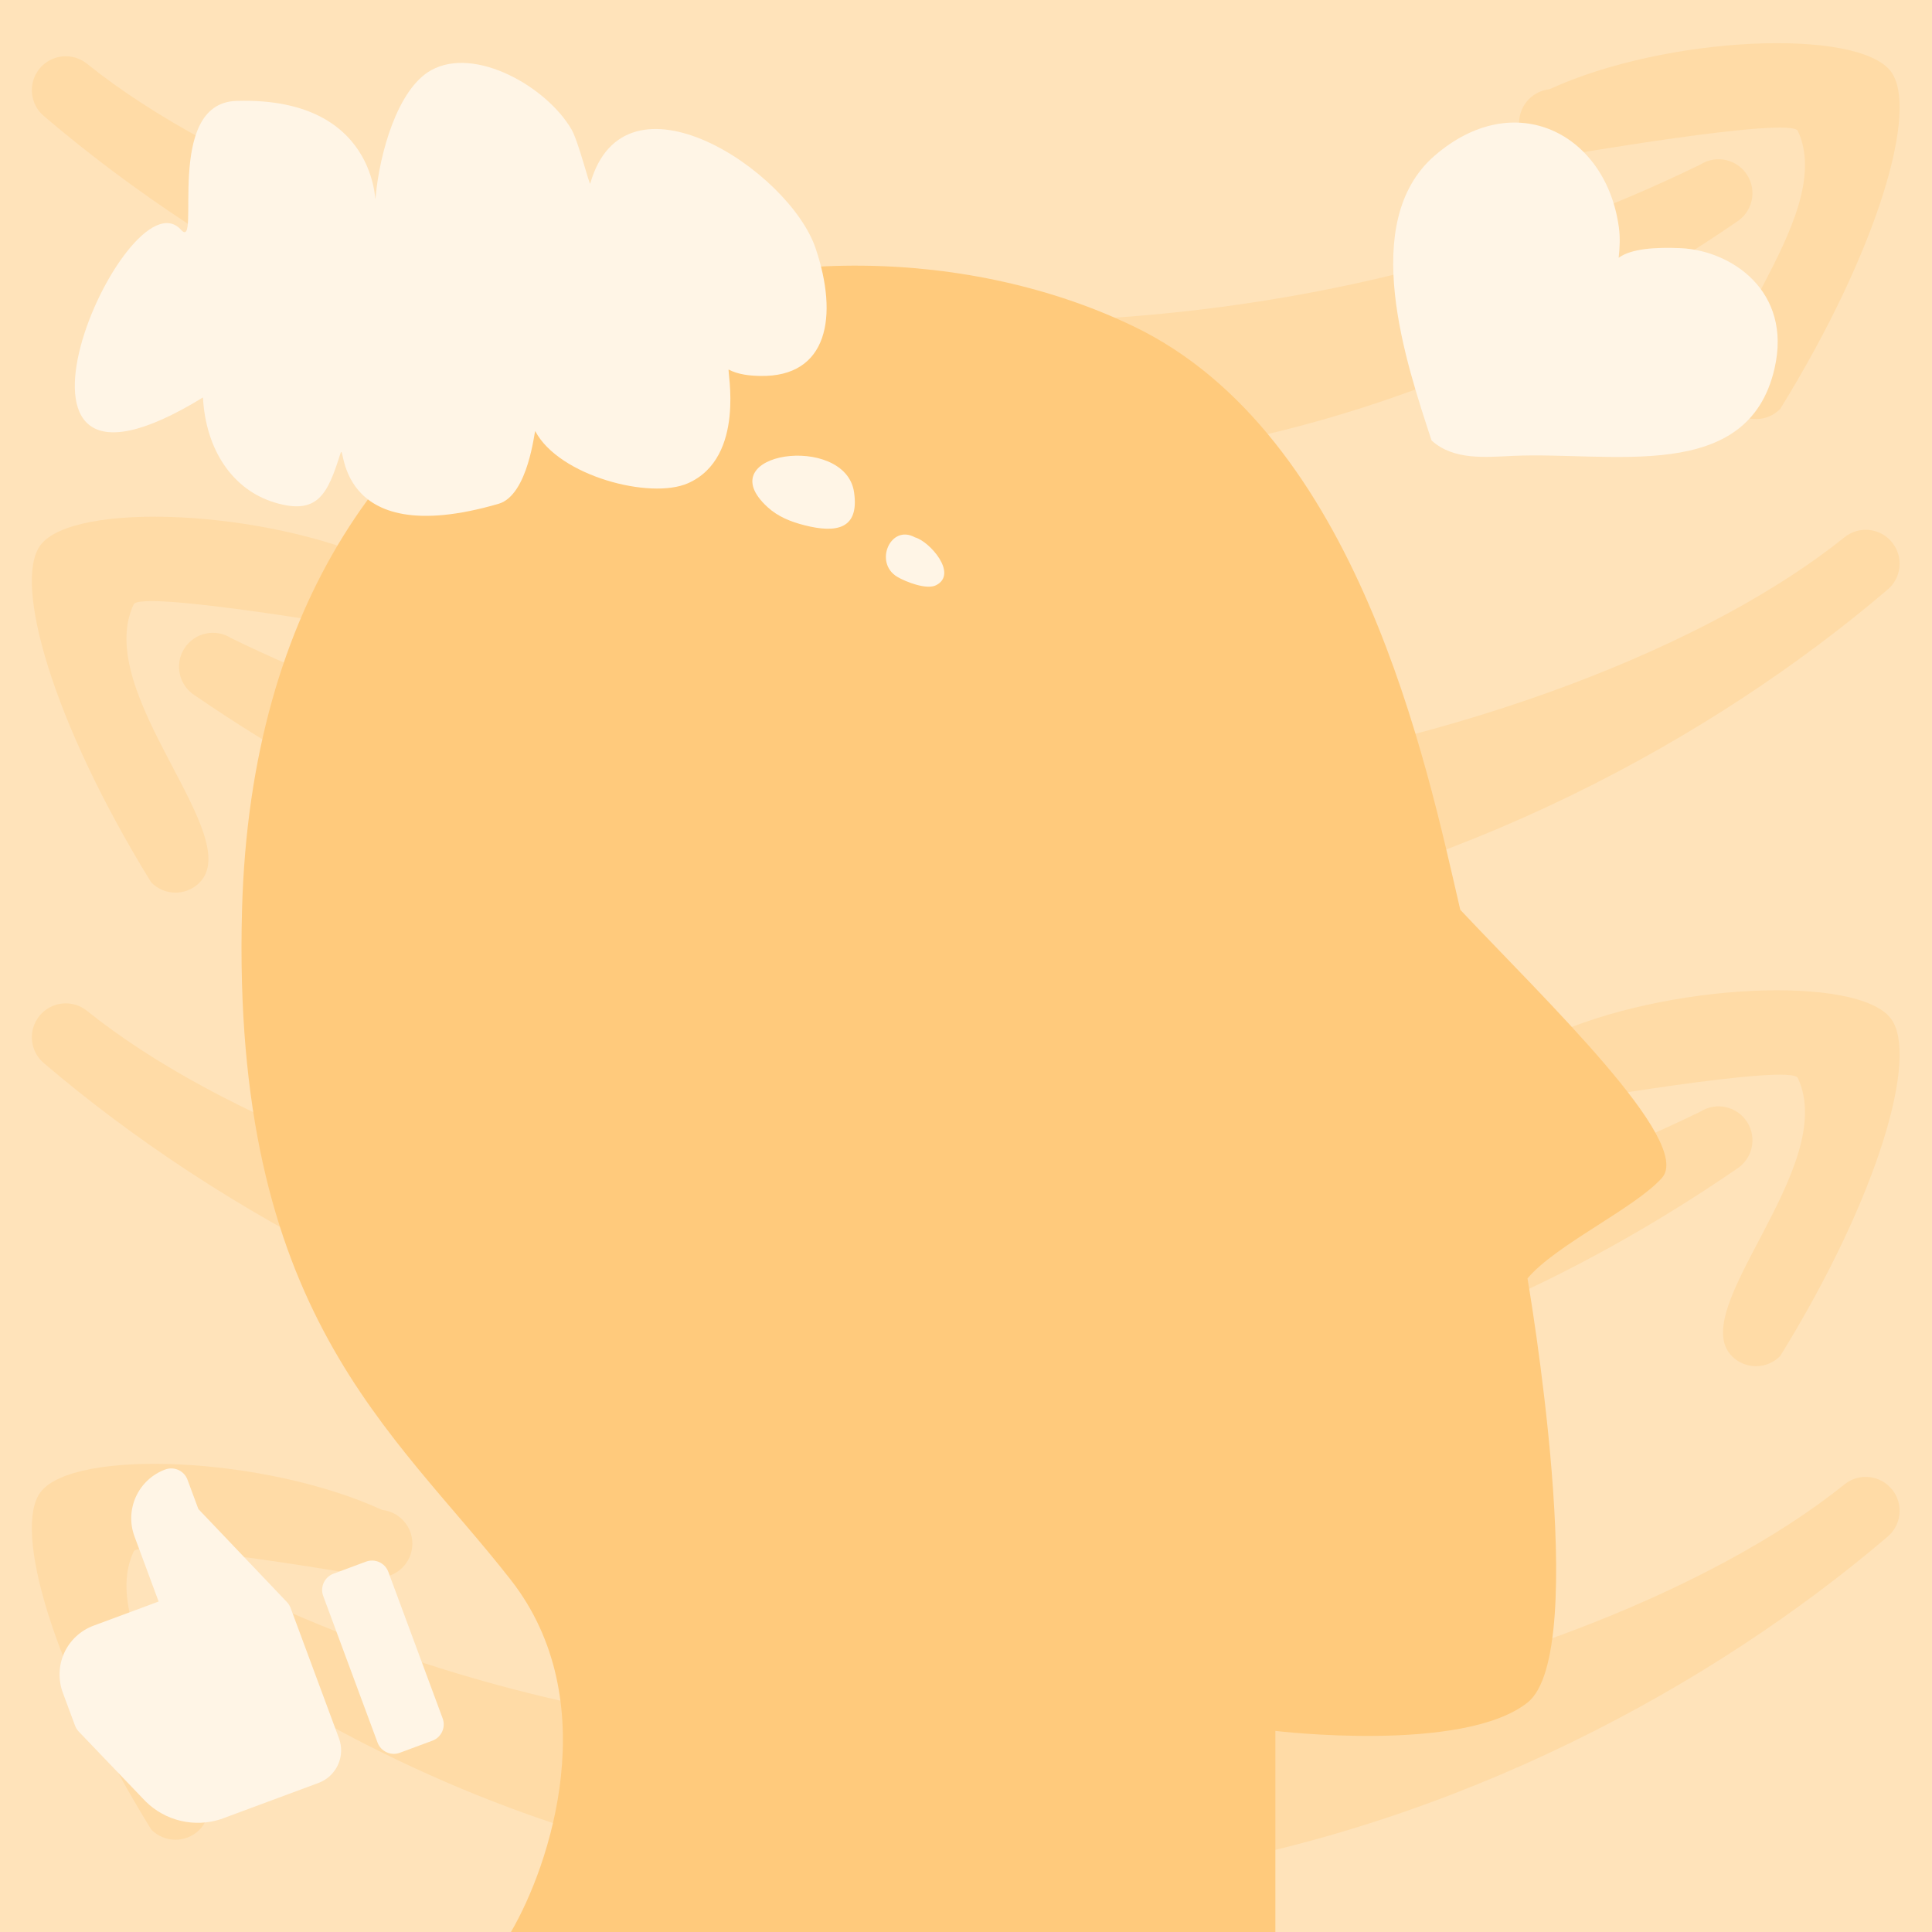 <svg xmlns="http://www.w3.org/2000/svg" width="80" height="80" viewBox="0 0 80 80" fill="none"><rect x="0" y="0" width="80" height="80" fill="#333333" stroke="none"/><g clip-path="url(#clip0_27047_1732)"><rect width="80" height="80" fill="#FFE3BA"></rect><path fill-rule="evenodd" clip-rule="evenodd" d="M1.629 2.853C2.115 2.249 2.999 2.153 3.603 2.64C14.416 11.344 44.55 19.431 70.409 6.813C71.064 6.398 71.931 6.591 72.347 7.246C72.763 7.901 72.569 8.768 71.914 9.184C44.161 28.224 16.145 17.018 1.842 4.827C1.238 4.341 1.143 3.457 1.629 2.853Z" fill="#FFDBA6"></path><path fill-rule="evenodd" clip-rule="evenodd" d="M78.303 2.967C79.448 4.504 77.813 10.292 73.717 16.93C73.175 17.485 72.287 17.496 71.731 16.955C69.748 15.021 76.167 9.11 74.444 5.42C74.154 4.798 64.458 6.488 64.458 6.488C63.687 6.572 62.994 6.015 62.911 5.244C62.827 4.473 63.384 3.78 64.155 3.697C68.996 1.472 76.944 1.142 78.303 2.967Z" fill="#FFDBA6"></path><path fill-rule="evenodd" clip-rule="evenodd" d="M78.349 22.462C77.863 21.858 76.979 21.762 76.375 22.248C65.561 30.953 35.427 39.039 9.568 26.422C8.914 26.006 8.046 26.2 7.631 26.855C7.215 27.509 7.409 28.377 8.064 28.793C35.816 47.833 63.832 36.627 78.135 24.436C78.74 23.949 78.835 23.066 78.349 22.462Z" fill="#FFDBA6"></path><path fill-rule="evenodd" clip-rule="evenodd" d="M1.674 22.576C0.53 24.113 2.165 29.901 6.261 36.538C6.802 37.093 7.691 37.105 8.246 36.564C10.23 34.63 3.811 28.719 5.533 25.028C5.823 24.407 15.52 26.097 15.52 26.097C16.29 26.181 16.983 25.623 17.067 24.853C17.151 24.082 16.593 23.389 15.823 23.305C10.981 21.081 3.034 20.75 1.674 22.576Z" fill="#FFDBA6"></path><path fill-rule="evenodd" clip-rule="evenodd" d="M1.629 42.07C2.115 41.466 2.999 41.371 3.603 41.857C14.416 50.561 44.55 58.648 70.409 46.03C71.064 45.615 71.931 45.809 72.347 46.463C72.763 47.118 72.569 47.986 71.914 48.401C44.161 67.442 16.145 56.235 1.842 44.044C1.238 43.558 1.143 42.674 1.629 42.07Z" fill="#FFDBA6"></path><path fill-rule="evenodd" clip-rule="evenodd" d="M78.303 42.184C79.448 43.721 77.813 49.51 73.717 56.147C73.175 56.702 72.287 56.714 71.731 56.172C69.748 54.239 76.167 48.327 74.444 44.637C74.154 44.016 64.458 45.706 64.458 45.706C63.687 45.789 62.994 45.232 62.911 44.461C62.827 43.69 63.384 42.998 64.155 42.914C68.996 40.69 76.944 40.359 78.303 42.184Z" fill="#FFDBA6"></path><path fill-rule="evenodd" clip-rule="evenodd" d="M78.349 61.679C77.863 61.075 76.979 60.979 76.375 61.466C65.561 70.17 35.427 78.257 9.568 65.639C8.914 65.224 8.046 65.417 7.631 66.072C7.215 66.727 7.409 67.594 8.064 68.01C35.816 87.05 63.832 75.844 78.135 63.653C78.74 63.167 78.835 62.283 78.349 61.679Z" fill="#FFDBA6"></path><path fill-rule="evenodd" clip-rule="evenodd" d="M1.674 61.793C0.53 63.33 2.165 69.118 6.261 75.755C6.802 76.311 7.691 76.322 8.246 75.781C10.23 73.847 3.811 67.936 5.533 64.246C5.823 63.624 15.52 65.314 15.52 65.314C16.29 65.398 16.983 64.841 17.067 64.07C17.151 63.299 16.593 62.606 15.823 62.523C10.981 60.298 3.034 59.968 1.674 61.793Z" fill="#FFDBA6"></path><path d="M49.482 -2.883C48.63 -3.413 47.226 -2.56 46.791 -3.721C46.248 -5.172 46.94 -5.218 45.605 -6.348C44.27 -7.479 43.047 -6.387 41.581 -7.433C40.124 -8.473 41.217 -10.18 39.22 -10.816C38.042 -11.382 37.002 -9.465 35.384 -10.457C33.766 -11.45 34.805 -13.181 33.783 -13.482C32.762 -13.783 32.706 -12.453 31.177 -12.838" stroke="#FBF7FE" stroke-width="1.54"></path><path d="M52.811 71.673V80H21.157C22.781 77.224 25.054 70.424 21.157 65.428C16.285 59.182 9.569 54.377 10.022 37.671C10.718 11.996 33.74 7.175 46.929 13.508C56.255 17.986 59.075 31.657 60.466 37.671C63.946 41.372 70.141 47.282 68.818 48.773C67.709 50.023 64.41 51.549 63.25 52.937C63.25 52.937 65.92 68.39 63.25 70.501C60.58 72.612 52.811 71.673 52.811 71.673Z" fill="#FFCA7C"></path><path d="M11.388 20.813C9.61 20.283 8.516 18.596 8.404 16.458C-1.626 22.601 5.226 6.994 7.497 9.516C8.348 10.461 6.762 4.274 9.783 4.179C16.04 3.98 15.466 9.136 15.56 8.106C15.717 6.389 16.445 3.681 17.863 2.902C19.683 1.903 22.643 3.596 23.668 5.365C23.951 5.853 24.412 7.702 24.44 7.602C25.872 2.573 32.679 7.048 33.774 10.285C34.725 13.099 34.287 15.622 31.476 15.567C31.052 15.559 30.57 15.512 30.174 15.304C30.094 15.262 30.908 18.944 28.485 20.011C26.926 20.698 23.142 19.71 22.164 17.853C22.131 17.791 21.887 20.501 20.641 20.863C13.664 22.886 14.33 18.034 14.09 18.797C13.566 20.461 13.158 21.34 11.388 20.813Z" fill="#FFF5E6"></path><path d="M33.321 21.752C32.755 21.608 32.223 21.401 31.785 21.001C29.283 18.716 34.999 17.912 35.364 20.377C35.591 21.914 34.63 22.084 33.321 21.752Z" fill="#FFF5E6"></path><path d="M38.761 24.233C38.366 24.433 37.504 24.091 37.161 23.89C36.169 23.307 36.873 21.688 37.887 22.251C38.486 22.411 39.687 23.762 38.761 24.233Z" fill="#FFF5E6"></path><g clip-path="url(#clip1_27047_1732)"><path d="M8.214 62.486L11.882 66.339C11.95 66.41 12.002 66.495 12.036 66.588L14.036 71.98C14.168 72.338 14.153 72.733 13.994 73.079C13.835 73.426 13.545 73.695 13.188 73.828L9.144 75.328C8.609 75.502 8.037 75.526 7.489 75.398C6.942 75.27 6.44 74.995 6.038 74.601L3.248 71.688C3.182 71.615 3.132 71.529 3.1 71.436L2.6 70.088C2.402 69.552 2.424 68.958 2.662 68.438C2.901 67.919 3.336 67.515 3.872 67.316L6.568 66.316L5.569 63.62C5.37 63.084 5.392 62.491 5.63 61.971C5.869 61.451 6.304 61.047 6.841 60.849C7.019 60.782 7.217 60.79 7.39 60.869C7.564 60.949 7.698 61.094 7.764 61.273L8.214 62.486Z" fill="#FFF5E6"></path><path d="M15.156 64.664L13.808 65.164C13.435 65.302 13.246 65.716 13.384 66.088L15.633 72.154C15.771 72.526 16.185 72.716 16.557 72.578L17.905 72.078C18.277 71.94 18.467 71.526 18.329 71.154L16.08 65.088C15.941 64.716 15.528 64.526 15.156 64.664Z" fill="#FFF5E6"></path></g><path d="M69.596 10.276C68.584 10.23 67.541 10.289 67.025 10.676C67.069 10.261 67.092 9.851 67.036 9.43C66.516 5.527 62.72 3.569 59.401 6.45C56.234 9.2 58.235 15.053 59.278 18.239C60.187 19.062 61.488 18.93 62.625 18.878C66.717 18.687 72.382 20.067 73.482 15.248C74.213 12.045 71.675 10.369 69.596 10.276Z" fill="#FFF5E6"></path></g><defs><clipPath id="clip0_27047_1732"><rect width="80" height="80" fill="white"></rect></clipPath><clipPath id="clip1_27047_1732"><rect width="17.252" height="17.252" fill="white" transform="translate(-1.747 62.5) rotate(-20.349)"></rect></clipPath></defs></svg>